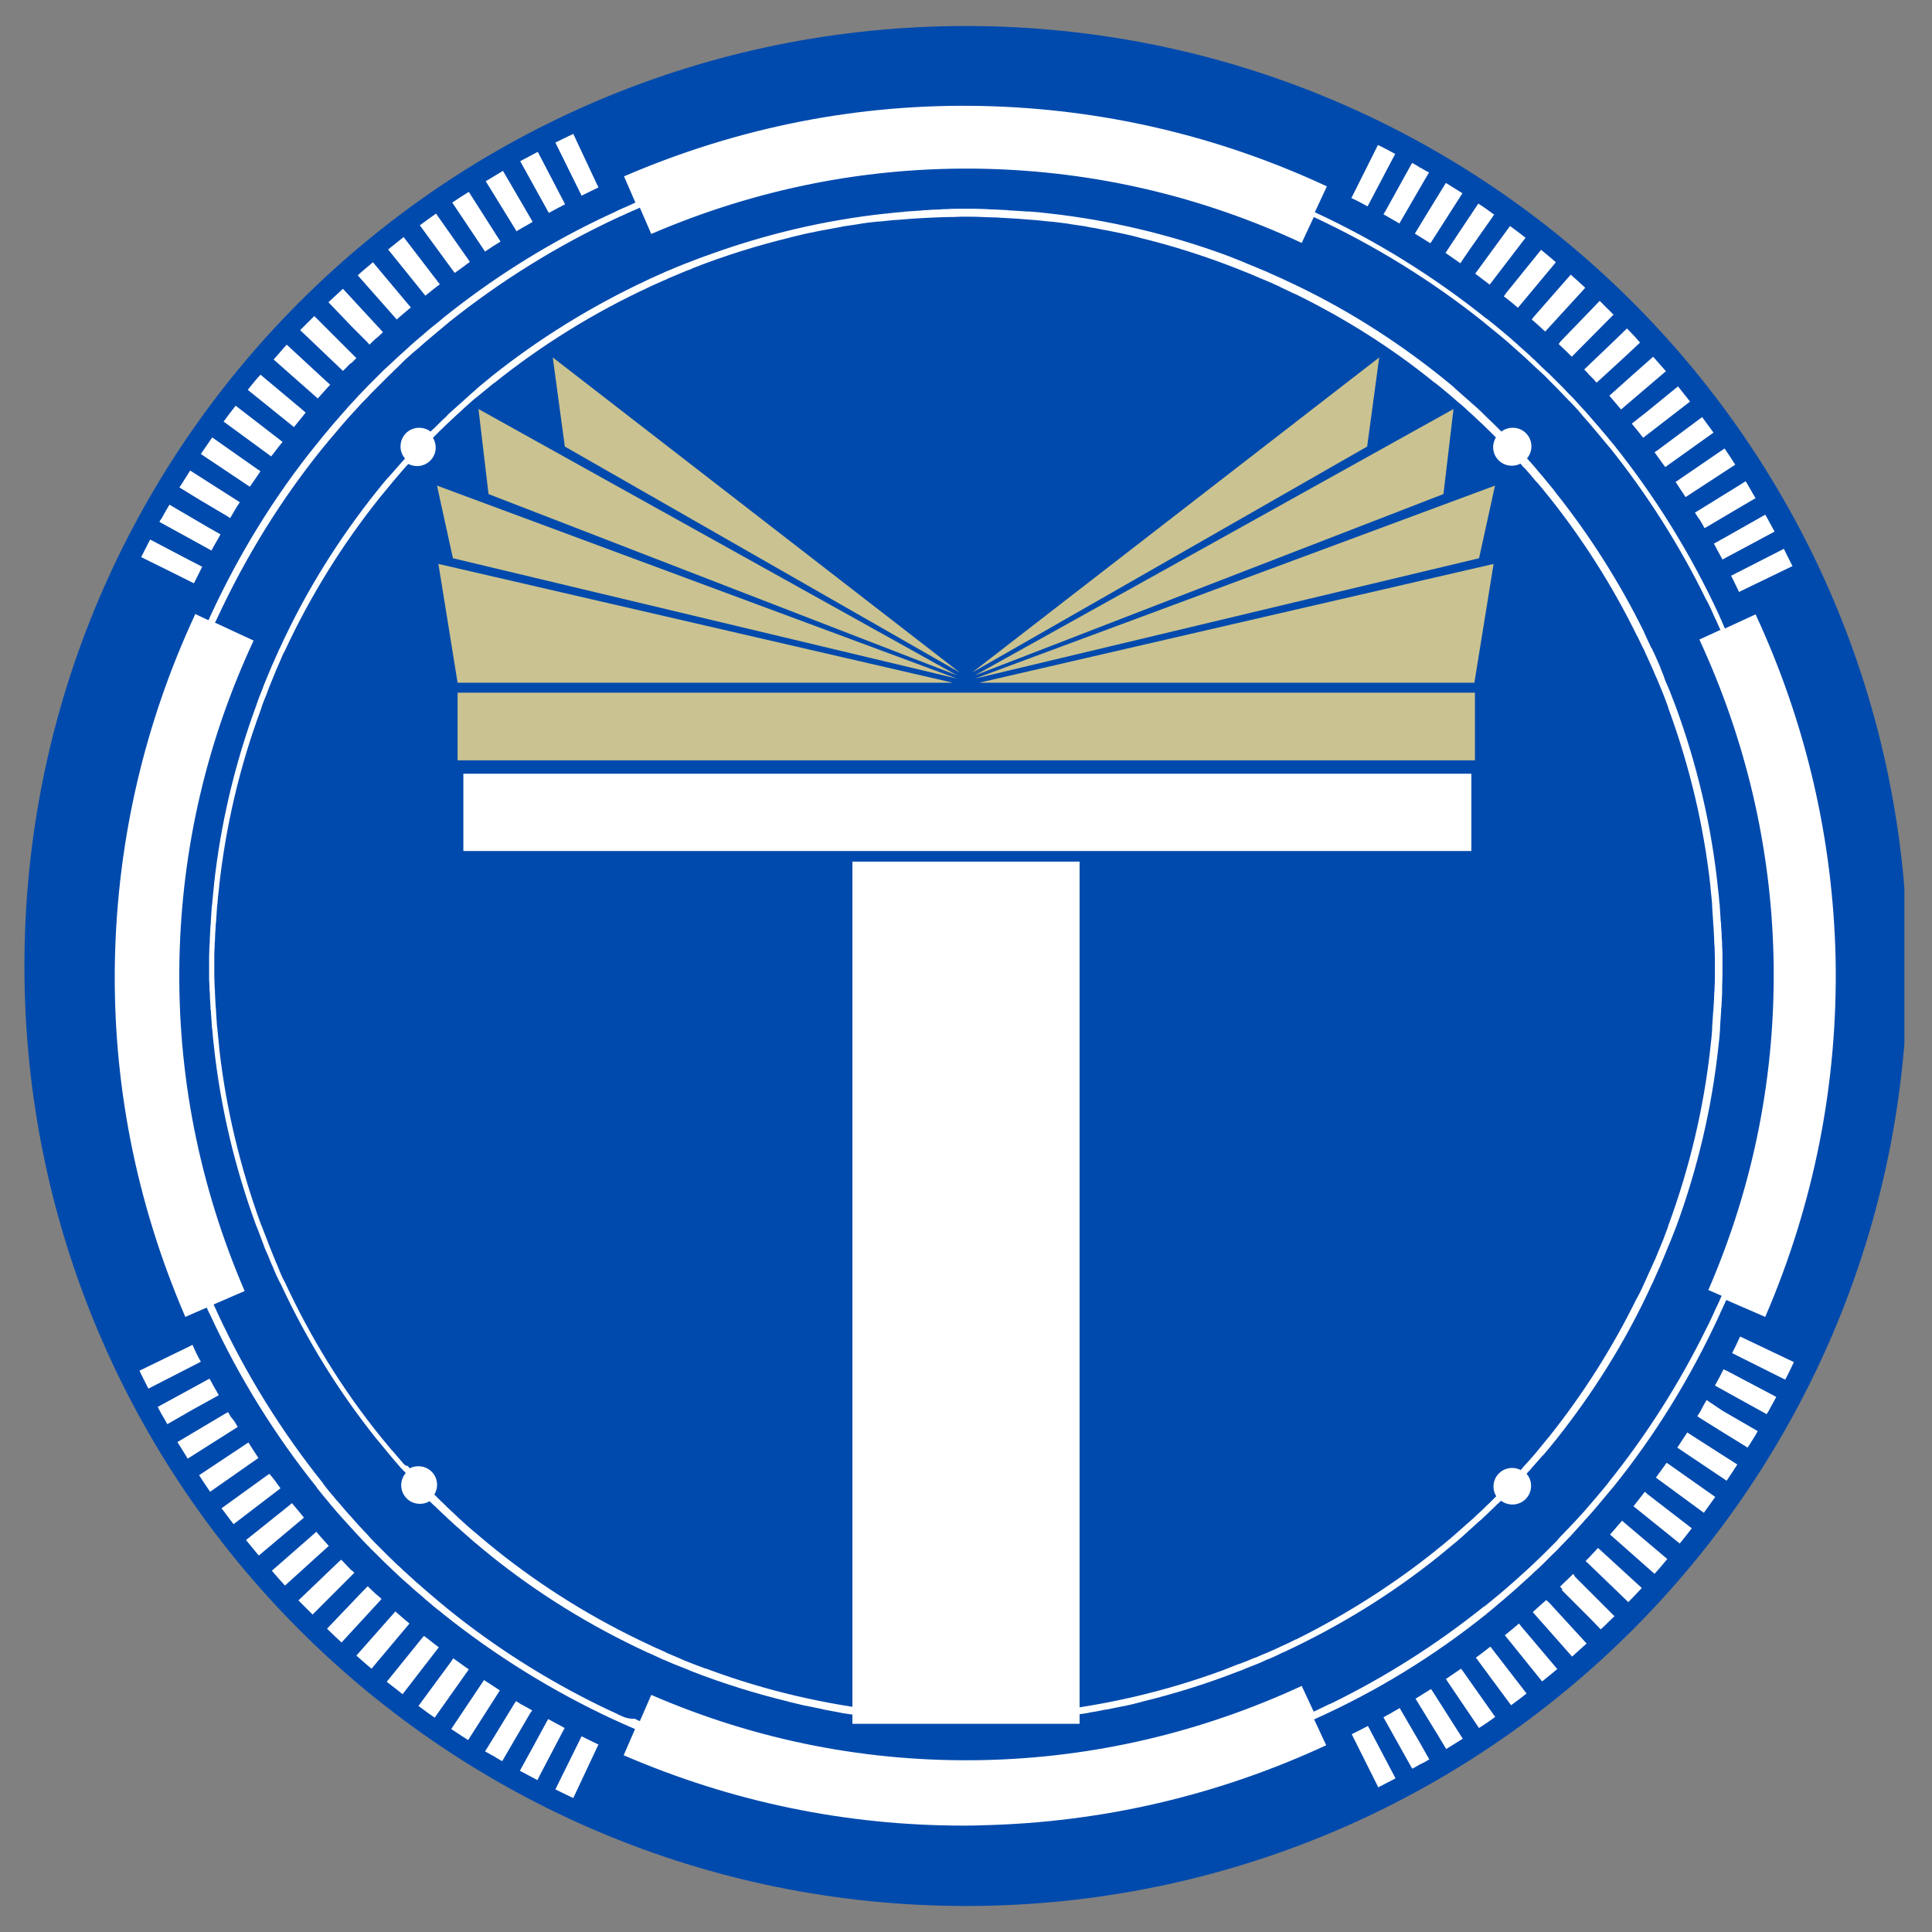 <svg xmlns="http://www.w3.org/2000/svg" xmlns:xlink="http://www.w3.org/1999/xlink" width="1000" zoomAndPan="magnify" viewBox="0 0 750 750" height="1000" preserveAspectRatio="xMidYMid meet" version="1.0"><rect x="0" y="0" width="750" height="750" fill="#808080" stroke="none"/><defs><clipPath id="4a27f584d2"><path d="M 9.48 10.098 L 741 10.098 L 741 739.902 L 9.48 739.902 Z M 9.48 10.098 " clip-rule="nonzero"/></clipPath><clipPath id="342f3f4522"><path d="M 375 10.098 C 173.129 10.098 9.48 173.469 9.48 375 C 9.48 576.531 173.129 739.902 375 739.902 C 576.871 739.902 740.52 576.531 740.52 375 C 740.52 173.469 576.871 10.098 375 10.098 Z M 375 10.098 " clip-rule="nonzero"/></clipPath><clipPath id="8f0d181ef0"><path d="M 0.48 0.098 L 731 0.098 L 731 729.902 L 0.48 729.902 Z M 0.48 0.098 " clip-rule="nonzero"/></clipPath><clipPath id="718909ce7c"><path d="M 366 0.098 C 164.129 0.098 0.48 163.469 0.48 365 C 0.48 566.531 164.129 729.902 366 729.902 C 567.871 729.902 731.52 566.531 731.52 365 C 731.52 163.469 567.871 0.098 366 0.098 Z M 366 0.098 " clip-rule="nonzero"/></clipPath><clipPath id="8edf37e70b"><rect x="0" width="732" y="0" height="730"/></clipPath><clipPath id="e4a565968d"><path d="M 330.906 334.48 L 419.094 334.48 L 419.094 669.176 L 330.906 669.176 Z M 330.906 334.48 " clip-rule="nonzero"/></clipPath><clipPath id="9ccfe51d08"><path d="M 0.906 0.48 L 89.094 0.48 L 89.094 335.176 L 0.906 335.176 Z M 0.906 0.48 " clip-rule="nonzero"/></clipPath><clipPath id="77a12eab60"><rect x="0" width="90" y="0" height="336"/></clipPath><clipPath id="4f700ca589"><path d="M 378 188 L 580.973 188 L 580.973 264 L 378 264 Z M 378 188 " clip-rule="nonzero"/></clipPath><clipPath id="e2e4c91ce2"><path d="M 377 138.77 L 536 138.77 L 536 262 L 377 262 Z M 377 138.77 " clip-rule="nonzero"/></clipPath><clipPath id="798c59b6bc"><path d="M 169.223 188 L 372 188 L 372 264 L 169.223 264 Z M 169.223 188 " clip-rule="nonzero"/></clipPath><clipPath id="d87bd684e0"><path d="M 214 138.77 L 373 138.77 L 373 262 L 214 262 Z M 214 138.77 " clip-rule="nonzero"/></clipPath><clipPath id="720e92f3d3"><path d="M 177 268 L 573 268 L 573 295.52 L 177 295.52 Z M 177 268 " clip-rule="nonzero"/></clipPath><clipPath id="a192386629"><path d="M 179.879 300.355 L 571.223 300.355 L 571.223 330.363 L 179.879 330.363 Z M 179.879 300.355 " clip-rule="nonzero"/></clipPath><clipPath id="e9362992fb"><path d="M 0.879 0.355 L 392.223 0.355 L 392.223 30.363 L 0.879 30.363 Z M 0.879 0.355 " clip-rule="nonzero"/></clipPath><clipPath id="00be05bcaa"><rect x="0" width="393" y="0" height="31"/></clipPath></defs><g clip-path="url(#4a27f584d2)"><g clip-path="url(#342f3f4522)"><g transform="matrix(1, 0, 0, 1, 9, 10)"><g clip-path="url(#8edf37e70b)"><g clip-path="url(#8f0d181ef0)"><g clip-path="url(#718909ce7c)"><path fill="#004aad" d="M 0.48 0.098 L 730.285 0.098 L 730.285 729.902 L 0.48 729.902 Z M 0.48 0.098 " fill-opacity="1" fill-rule="nonzero"/></g></g></g></g></g></g><g clip-path="url(#e4a565968d)"><g transform="matrix(1, 0, 0, 1, 330, 334)"><g clip-path="url(#77a12eab60)"><g clip-path="url(#9ccfe51d08)"><path fill="#ffffff" d="M 0.906 0.48 L 89.094 0.48 L 89.094 335.328 L 0.906 335.328 Z M 0.906 0.48 " fill-opacity="1" fill-rule="nonzero"/></g></g></g></g><g clip-path="url(#4f700ca589)"><path fill="#cac290" d="M 574.168 216.707 L 580.352 188.512 L 378.48 263.434 Z M 574.168 216.707 " fill-opacity="1" fill-rule="nonzero"/></g><path fill="#cac290" d="M 572.352 265.039 L 579.809 218.914 L 380.062 265.039 Z M 572.352 265.039 " fill-opacity="1" fill-rule="nonzero"/><path fill="#cac290" d="M 560.348 191.801 L 564.25 158.785 L 378.48 262.168 Z M 560.348 191.801 " fill-opacity="1" fill-rule="nonzero"/><g clip-path="url(#e2e4c91ce2)"><path fill="#cac290" d="M 530.73 173.348 L 535.406 138.758 L 377.406 261.07 Z M 530.73 173.348 " fill-opacity="1" fill-rule="nonzero"/></g><g clip-path="url(#798c59b6bc)"><path fill="#cac290" d="M 175.824 216.707 L 169.645 188.512 L 371.512 263.434 Z M 175.824 216.707 " fill-opacity="1" fill-rule="nonzero"/></g><path fill="#cac290" d="M 177.641 265.039 L 170.188 218.914 L 369.926 265.039 Z M 177.641 265.039 " fill-opacity="1" fill-rule="nonzero"/><path fill="#cac290" d="M 189.645 191.801 L 185.746 158.785 L 371.512 262.168 Z M 189.645 191.801 " fill-opacity="1" fill-rule="nonzero"/><g clip-path="url(#d87bd684e0)"><path fill="#cac290" d="M 219.262 173.348 L 214.586 138.758 L 372.586 261.07 Z M 219.262 173.348 " fill-opacity="1" fill-rule="nonzero"/></g><g clip-path="url(#720e92f3d3)"><path fill="#cac290" d="M 572.566 295.164 L 177.641 295.164 L 177.641 268.895 L 572.566 268.895 L 572.566 295.164 " fill-opacity="1" fill-rule="nonzero"/></g><g clip-path="url(#a192386629)"><g transform="matrix(1, 0, 0, 1, 179, 300)"><g clip-path="url(#00be05bcaa)"><g clip-path="url(#e9362992fb)"><path fill="#ffffff" d="M 0.879 0.355 L 392.172 0.355 L 392.172 30.363 L 0.879 30.363 Z M 0.879 0.355 " fill-opacity="1" fill-rule="nonzero"/></g></g></g></g><path fill="#ffffff" d="M 576.953 626.629 C 576.953 626.629 577.086 626.492 577.086 626.492 C 579.098 624.887 580.969 623.281 582.844 621.676 C 583.113 621.406 583.379 621.273 583.648 621.004 C 585.391 619.531 586.996 618.059 588.734 616.586 C 589.27 616.184 589.672 615.648 590.207 615.246 C 591.68 613.91 593.02 612.703 594.492 611.363 C 595.164 610.695 595.832 610.027 596.637 609.355 C 597.84 608.285 598.91 607.215 600.117 606.008 C 601.055 605.07 601.992 604.137 602.793 603.332 C 603.73 602.395 604.668 601.59 605.473 600.652 C 606.543 599.449 607.746 598.379 608.82 597.172 C 609.488 596.504 610.156 595.836 610.828 595.031 C 612.164 593.559 613.371 592.219 614.711 590.746 C 615.109 590.211 615.512 589.809 616.047 589.273 C 617.52 587.668 618.992 585.926 620.465 584.188 C 620.734 583.918 620.867 583.652 621.137 583.383 C 622.742 581.508 624.348 579.5 625.957 577.625 C 625.957 577.625 626.09 577.492 626.09 577.492 C 642.422 557.273 656.215 534.918 667.328 510.816 C 667.461 510.551 667.594 510.281 667.727 509.879 C 668.531 508.141 669.336 506.398 670.137 504.66 L 685.266 511.219 C 704.414 466.77 713.516 419.91 712.578 371.977 C 711.508 325.652 701.066 280.668 681.52 238.496 L 669.602 243.984 C 669.066 242.645 668.398 241.305 667.863 239.969 C 667.727 239.699 667.594 239.434 667.461 239.031 C 656.348 214.93 642.422 192.574 626.223 172.355 C 626.223 172.355 626.09 172.223 626.09 172.223 C 624.484 170.215 622.875 168.34 621.27 166.465 C 621.004 166.195 620.867 165.93 620.602 165.66 C 619.129 163.922 617.656 162.312 616.184 160.574 C 615.781 160.039 615.379 159.637 614.844 159.102 C 613.504 157.629 612.301 156.289 610.961 154.816 C 610.293 154.148 609.621 153.477 608.953 152.809 C 607.883 151.602 606.676 150.398 605.605 149.328 C 604.668 148.391 603.863 147.586 602.926 146.648 C 601.992 145.711 601.055 144.773 600.117 143.973 C 598.91 142.902 597.84 141.828 596.637 140.625 C 595.965 139.957 595.297 139.285 594.492 138.617 C 593.152 137.277 591.68 136.074 590.207 134.734 C 589.672 134.332 589.27 133.797 588.734 133.395 C 587.129 131.922 585.387 130.449 583.781 129.109 C 583.516 128.844 583.246 128.574 582.98 128.441 C 581.105 126.836 579.098 125.227 577.223 123.754 C 577.086 123.754 577.086 123.621 576.953 123.621 C 556.738 107.422 534.379 93.496 510.414 82.387 L 515.098 72.344 C 472.793 52.664 427.941 42.219 381.48 41.148 C 333.551 40.078 286.691 49.316 242.242 68.461 L 246.66 78.637 C 245.988 78.902 245.32 79.305 244.652 79.574 C 242.91 80.375 241.172 81.047 239.562 81.848 C 239.16 81.984 238.895 82.25 238.492 82.387 C 236.352 83.32 234.207 84.395 232.199 85.332 C 210.375 95.906 190.293 108.762 171.953 123.488 C 171.816 123.621 171.816 123.621 171.684 123.754 C 169.809 125.363 167.801 126.836 165.926 128.441 C 165.66 128.711 165.391 128.977 164.988 129.246 C 163.383 130.719 161.641 132.055 160.035 133.527 C 159.5 133.93 158.965 134.465 158.562 134.867 C 157.223 136.074 155.75 137.41 154.414 138.617 C 153.742 139.285 152.941 139.957 152.27 140.625 C 151.066 141.695 149.996 142.766 148.789 143.84 C 147.852 144.773 146.914 145.711 145.977 146.648 C 145.039 147.586 144.238 148.391 143.301 149.328 C 142.094 150.531 141.023 151.738 139.953 152.809 C 139.285 153.477 138.613 154.148 138.078 154.816 C 136.738 156.289 135.402 157.629 134.195 159.102 C 133.793 159.504 133.395 160.039 132.992 160.441 C 131.52 162.18 130.047 163.785 128.574 165.527 C 128.305 165.797 128.172 166.062 127.902 166.332 C 126.297 168.207 124.691 170.215 123.082 172.223 C 123.082 172.223 122.949 172.355 122.949 172.355 C 106.617 192.574 92.824 214.93 81.715 239.031 C 81.578 239.297 81.445 239.566 81.312 239.969 C 81.176 240.234 81.043 240.504 80.91 240.77 L 75.82 238.359 C 56.141 280.668 45.699 325.652 44.625 371.977 C 43.555 419.91 52.793 466.77 71.938 511.219 L 80.242 507.605 C 80.641 508.406 80.91 509.211 81.312 509.879 C 81.445 510.148 81.578 510.414 81.715 510.684 C 92.824 534.781 106.75 557.141 122.949 577.359 C 122.949 577.359 122.949 577.359 122.949 577.492 C 124.555 579.5 126.164 581.508 127.77 583.383 C 127.902 583.652 128.172 583.785 128.305 584.051 C 129.777 585.793 131.25 587.535 132.723 589.141 C 133.125 589.543 133.527 590.078 133.93 590.48 C 135.266 591.953 136.605 593.426 137.945 594.898 C 138.613 595.566 139.148 596.234 139.82 596.906 C 140.891 598.109 142.094 599.316 143.301 600.52 C 144.102 601.457 145.039 602.262 145.977 603.199 C 146.914 604.137 147.852 605.07 148.789 606.008 C 149.859 607.082 151.066 608.152 152.137 609.223 C 152.805 609.891 153.609 610.562 154.277 611.23 C 155.617 612.57 157.09 613.773 158.43 614.98 C 158.965 615.383 159.5 615.918 159.902 616.32 C 161.508 617.793 163.25 619.129 164.855 620.602 C 165.125 620.871 165.391 621.137 165.793 621.406 C 167.668 623.012 169.543 624.621 171.551 626.094 C 171.684 626.227 171.684 626.227 171.816 626.359 C 192.035 642.559 214.395 656.484 238.359 667.598 C 238.625 667.73 239.027 667.863 239.297 668 C 241.035 668.801 242.777 669.605 244.652 670.406 C 245.32 670.676 245.855 670.945 246.527 671.211 L 242.105 681.387 C 284.281 699.594 328.598 708.699 373.984 708.699 C 376.395 708.699 378.938 708.699 381.348 708.566 C 427.672 707.496 472.656 697.051 514.832 677.504 L 510.145 667.461 C 534.379 656.617 556.738 642.828 576.953 626.629 Z M 240.633 665.855 C 240.234 665.723 239.965 665.59 239.562 665.32 C 237.422 664.383 235.277 663.312 233.27 662.375 C 211.848 651.934 191.902 639.211 173.691 624.484 C 173.691 624.484 173.559 624.352 173.559 624.352 C 171.551 622.746 169.676 621.137 167.801 619.531 C 167.535 619.266 167.266 619.129 166.996 618.863 C 165.258 617.391 163.652 615.918 161.91 614.445 C 161.375 614.043 160.973 613.641 160.57 613.238 C 159.098 611.898 157.762 610.695 156.285 609.355 C 155.617 608.688 154.949 608.02 154.277 607.48 C 153.074 606.41 152.004 605.207 150.797 604.137 C 149.859 603.199 149.059 602.395 148.121 601.457 C 147.184 600.52 146.246 599.582 145.441 598.781 C 144.371 597.707 143.301 596.504 142.23 595.297 C 141.559 594.629 140.891 593.961 140.223 593.156 C 138.883 591.816 137.676 590.344 136.473 589.008 C 136.07 588.469 135.535 588.07 135.133 587.535 C 133.66 585.926 132.32 584.188 130.848 582.578 C 130.582 582.312 130.312 582.043 130.18 581.777 C 128.574 579.902 126.965 578.027 125.492 576.02 C 125.492 575.887 125.359 575.887 125.359 575.75 C 109.293 555.668 95.504 533.578 84.391 509.613 C 84.258 509.344 84.121 509.078 83.988 508.676 C 83.586 507.871 83.32 507.203 82.918 506.398 L 94.969 501.176 C 77.293 460.074 68.727 416.695 69.664 372.246 C 70.602 329.27 80.242 287.766 98.449 248.672 L 83.453 241.707 C 83.586 241.441 83.723 241.172 83.855 240.906 C 83.988 240.637 84.121 240.371 84.258 240.102 C 95.371 216.137 109.027 194.047 125.227 173.961 C 125.227 173.961 125.359 173.828 125.359 173.828 C 126.965 171.82 128.574 169.945 130.18 168.07 C 130.445 167.805 130.582 167.535 130.848 167.27 C 132.32 165.527 133.66 163.922 135.133 162.312 C 135.535 161.777 135.938 161.379 136.473 160.84 C 137.812 159.367 139.016 158.031 140.355 156.559 C 141.023 155.887 141.695 155.219 142.363 154.551 C 143.434 153.344 144.504 152.273 145.711 151.066 C 146.648 150.129 147.449 149.328 148.387 148.391 C 149.324 147.453 150.129 146.648 151.066 145.711 C 152.27 144.641 153.34 143.438 154.547 142.367 C 155.215 141.695 155.887 141.027 156.555 140.355 C 157.895 139.02 159.367 137.812 160.84 136.473 C 161.375 136.074 161.777 135.672 162.312 135.27 C 163.918 133.797 165.66 132.324 167.398 130.852 C 167.668 130.582 167.934 130.449 168.203 130.184 C 170.078 128.574 172.086 126.969 173.961 125.363 C 173.961 125.363 174.094 125.227 174.094 125.227 C 194.176 109.16 216.266 95.371 240.234 84.258 C 240.5 84.125 240.77 83.992 241.172 83.859 C 242.91 83.055 244.652 82.25 246.527 81.449 C 247.195 81.18 247.73 80.91 248.398 80.645 L 252.816 90.82 C 293.922 73.148 337.301 64.578 381.75 65.516 C 424.727 66.453 466.23 76.094 505.324 94.301 L 510.012 84.258 C 533.844 95.371 555.934 109.027 576.016 125.094 C 576.016 125.094 576.016 125.094 576.152 125.227 C 578.16 126.836 580.035 128.441 582.043 130.047 C 582.309 130.184 582.441 130.449 582.711 130.582 C 584.453 132.055 586.191 133.527 587.797 135 C 588.199 135.402 588.734 135.805 589.137 136.207 C 590.609 137.547 592.082 138.75 593.422 140.09 C 594.09 140.758 594.762 141.293 595.43 141.965 C 596.637 143.035 597.84 144.238 599.047 145.312 C 599.98 146.113 600.785 147.051 601.59 147.855 C 602.527 148.793 603.465 149.73 604.398 150.668 C 605.473 151.738 606.543 152.941 607.613 154.012 C 608.281 154.684 608.953 155.484 609.754 156.156 C 610.961 157.496 612.301 158.832 613.504 160.305 C 613.906 160.84 614.441 161.379 614.844 161.914 C 616.316 163.52 617.656 165.125 618.992 166.73 C 619.262 167 619.531 167.402 619.797 167.668 C 621.402 169.543 622.875 171.418 624.484 173.293 C 624.617 173.426 624.617 173.559 624.75 173.559 C 639.344 191.77 652.062 211.719 662.508 233.141 C 662.508 233.141 662.508 233.273 662.641 233.273 C 663.711 235.281 664.648 237.422 665.586 239.566 C 665.719 239.969 665.988 240.371 666.121 240.637 C 666.656 241.977 667.328 243.316 667.863 244.52 L 659.695 248.27 C 677.77 287.363 687.543 329 688.48 371.844 C 689.418 416.293 680.984 459.672 663.176 500.777 L 668.398 503.051 C 668.398 503.051 668.398 503.188 668.262 503.188 C 667.594 504.793 666.789 506.531 665.988 508.141 C 665.855 508.539 665.586 508.941 665.453 509.344 C 664.516 511.352 663.578 513.496 662.508 515.504 C 662.508 515.637 662.371 515.637 662.371 515.77 C 651.93 537.059 639.211 557.008 624.617 575.215 C 624.484 575.352 624.348 575.484 624.348 575.617 C 622.875 577.492 621.27 579.367 619.797 581.105 C 619.531 581.375 619.262 581.777 618.992 582.043 C 617.656 583.652 616.184 585.258 614.844 586.863 C 614.309 587.398 613.906 587.934 613.371 588.469 C 612.164 589.809 610.961 591.148 609.621 592.488 C 608.953 593.289 608.148 593.961 607.48 594.762 C 606.41 595.836 605.336 596.906 604.398 598.109 C 603.465 599.047 602.527 599.984 601.59 600.922 C 600.785 601.727 599.848 602.664 599.047 603.465 C 597.84 604.672 596.637 605.742 595.43 606.945 C 594.762 607.617 594.09 608.152 593.422 608.82 C 591.949 610.16 590.477 611.5 589.137 612.703 C 588.734 613.105 588.199 613.508 587.797 613.91 C 586.059 615.383 584.453 616.855 582.711 618.328 C 582.441 618.461 582.309 618.727 582.043 618.863 C 580.168 620.469 578.16 622.074 576.152 623.684 C 576.152 623.684 576.152 623.684 576.016 623.684 C 557.809 638.277 537.859 650.996 516.438 661.438 C 516.438 661.438 516.305 661.438 516.305 661.438 C 514.297 662.375 512.152 663.445 510.145 664.383 C 510.145 664.383 510.012 664.383 510.012 664.516 L 505.324 654.477 C 466.23 672.551 424.594 682.324 381.75 683.262 C 337.301 684.199 293.922 675.762 252.816 657.957 L 248.398 668.133 C 247.73 667.863 247.062 667.598 246.391 667.195 C 243.98 667.328 242.242 666.66 240.633 665.855 Z M 166.73 582.715 C 167.535 583.516 168.336 584.32 169.273 585.125 C 170.344 586.195 171.418 587.133 172.488 588.203 C 173.156 588.738 173.691 589.406 174.363 589.941 C 175.699 591.148 176.906 592.352 178.246 593.426 C 178.645 593.824 179.047 594.227 179.582 594.629 C 181.055 595.969 182.664 597.309 184.137 598.645 C 184.402 598.781 184.535 599.047 184.805 599.18 C 186.547 600.652 188.285 602.125 190.16 603.598 C 190.16 603.598 190.293 603.598 190.293 603.734 C 208.77 618.594 229.121 631.18 251.078 641.355 C 251.344 641.488 251.48 641.621 251.746 641.621 C 253.355 642.426 255.094 643.094 256.699 643.898 C 257.238 644.168 257.773 644.434 258.309 644.566 C 258.441 644.566 258.574 644.703 258.574 644.703 C 259.914 645.238 261.254 645.906 262.727 646.441 C 263.797 646.844 264.734 647.246 265.805 647.648 C 265.938 647.648 265.938 647.781 266.074 647.781 C 266.875 648.051 267.547 648.316 268.348 648.719 C 280.668 653.539 293.25 657.422 305.836 660.5 C 305.969 660.5 306.105 660.633 306.238 660.633 C 308.246 661.172 310.391 661.57 312.398 662.105 C 312.664 662.105 312.934 662.242 313.199 662.242 C 315.207 662.645 317.219 663.043 319.09 663.445 C 319.492 663.578 319.762 663.578 320.164 663.715 C 322.035 664.117 324.047 664.383 325.918 664.785 C 326.32 664.918 326.723 664.918 327.125 665.051 C 329 665.32 330.875 665.59 332.746 665.855 C 333.281 665.988 333.684 665.988 334.219 666.125 C 335.961 666.391 337.836 666.66 339.574 666.793 C 340.109 666.926 340.781 666.926 341.316 666.926 C 343.059 667.062 344.797 667.328 346.539 667.461 C 347.207 667.461 347.875 667.598 348.547 667.598 C 350.152 667.73 351.895 667.863 353.5 668 C 354.305 668 354.973 668.133 355.777 668.133 C 357.383 668.266 358.855 668.398 360.461 668.398 C 361.398 668.398 362.469 668.535 363.406 668.535 C 364.746 668.535 366.086 668.668 367.422 668.668 C 369.297 668.668 371.039 668.668 372.914 668.801 C 373.449 668.801 373.984 668.801 374.387 668.801 C 374.922 668.801 375.457 668.801 375.992 668.801 C 377.867 668.801 379.605 668.801 381.48 668.668 C 382.82 668.668 384.16 668.535 385.633 668.535 C 386.57 668.535 387.641 668.535 388.578 668.398 C 390.184 668.266 391.656 668.266 393.266 668.133 C 394.066 668.133 394.738 668 395.539 668 C 397.145 667.863 398.887 667.73 400.492 667.598 C 401.164 667.598 401.832 667.461 402.5 667.461 C 404.242 667.328 405.984 667.062 407.723 666.926 C 408.258 666.926 408.793 666.793 409.465 666.793 C 411.203 666.527 413.078 666.391 414.82 666.125 C 415.355 665.988 415.758 665.988 416.293 665.855 C 418.168 665.59 420.039 665.32 421.914 665.051 C 422.316 664.918 422.719 664.918 423.121 664.785 C 424.996 664.516 427.004 664.117 428.879 663.715 C 429.277 663.715 429.547 663.578 429.949 663.578 C 431.957 663.18 433.965 662.777 435.84 662.375 C 436.105 662.375 436.375 662.242 436.641 662.242 C 438.652 661.84 440.793 661.305 442.801 660.77 C 442.934 660.77 443.07 660.633 443.203 660.633 C 455.789 657.555 468.375 653.672 480.691 648.852 C 481.492 648.586 482.297 648.316 483.102 647.914 C 483.234 647.914 483.234 647.781 483.367 647.781 C 484.438 647.379 485.375 646.977 486.449 646.578 C 487.785 646.043 489.258 645.504 490.598 644.836 C 490.73 644.836 490.867 644.703 490.867 644.703 C 491.402 644.434 491.938 644.168 492.473 644.031 C 494.215 643.363 495.82 642.559 497.426 641.758 C 497.695 641.621 497.961 641.488 498.098 641.488 C 520.055 631.312 540.402 618.727 558.879 603.867 C 558.879 603.867 559.012 603.734 559.012 603.734 C 560.754 602.262 562.629 600.789 564.367 599.316 C 564.637 599.18 564.77 598.914 565.039 598.781 C 566.645 597.441 568.117 596.102 569.59 594.762 C 569.992 594.363 570.395 593.961 570.93 593.559 C 572.27 592.352 573.473 591.148 574.812 590.078 C 575.48 589.543 576.016 588.871 576.688 588.336 C 577.758 587.266 578.828 586.328 579.898 585.258 C 580.703 584.453 581.508 583.652 582.441 582.848 C 582.578 582.715 582.578 582.715 582.711 582.578 C 583.918 583.516 585.523 584.051 587.129 584.051 C 591.145 584.051 594.359 580.84 594.359 576.824 C 594.359 574.949 593.691 573.34 592.617 572.137 C 592.887 571.867 593.02 571.602 593.289 571.332 C 593.691 570.93 594.09 570.531 594.492 569.996 C 595.832 568.523 597.172 566.914 598.508 565.441 C 598.645 565.176 598.91 565.039 599.18 564.773 C 600.652 563.031 602.125 561.293 603.598 559.418 C 603.598 559.418 603.73 559.285 603.73 559.285 C 618.457 540.809 631.176 520.59 641.219 498.633 C 641.352 498.367 641.488 498.098 641.621 497.832 C 642.289 496.223 643.094 494.617 643.762 493.012 C 644.031 492.477 644.297 491.805 644.566 491.27 C 644.566 491.137 644.699 491.004 644.699 490.867 C 645.234 489.664 645.637 488.594 646.172 487.387 C 646.707 486.184 647.109 484.977 647.645 483.773 C 647.645 483.637 647.777 483.504 647.777 483.504 C 648.047 482.969 648.18 482.434 648.449 481.898 C 649.117 480.156 649.789 478.551 650.457 476.809 C 650.59 476.543 650.59 476.273 650.727 476.141 C 659.027 453.516 664.516 430.086 667.059 406.52 C 667.328 404.246 667.594 401.836 667.727 399.559 C 667.727 399.289 667.727 399.023 667.727 398.754 C 667.863 396.613 667.996 394.605 668.129 392.461 C 668.129 391.926 668.129 391.391 668.262 390.855 C 668.398 389.117 668.398 387.242 668.531 385.5 C 668.531 384.699 668.531 383.895 668.531 383.09 C 668.531 381.617 668.664 380.012 668.664 378.539 C 668.664 377.469 668.664 376.262 668.664 375.191 C 668.664 373.988 668.664 372.781 668.664 371.578 C 668.664 370.105 668.664 368.766 668.531 367.293 C 668.531 366.355 668.531 365.418 668.398 364.613 C 668.398 362.875 668.262 361.133 668.129 359.527 C 668.129 358.859 668.129 358.32 667.996 357.652 C 667.863 355.645 667.727 353.637 667.594 351.629 C 667.594 351.227 667.594 350.957 667.461 350.559 C 667.328 348.281 667.059 346.137 666.789 343.863 C 666.789 343.727 666.789 343.727 666.789 343.594 C 664.246 320.031 658.758 296.734 650.457 274.109 C 650.324 273.84 650.324 273.707 650.188 273.438 C 649.52 271.699 648.852 269.957 648.18 268.219 C 647.914 267.684 647.777 267.145 647.512 266.609 C 647.512 266.477 647.379 266.344 647.379 266.344 C 646.844 265.137 646.305 263.934 645.906 262.594 C 645.504 261.523 644.969 260.316 644.566 259.246 C 644.566 259.113 644.434 258.98 644.434 258.844 C 644.164 258.176 643.898 257.641 643.629 256.973 C 642.961 255.363 642.289 253.891 641.488 252.285 C 641.352 251.883 641.219 251.617 640.949 251.348 C 640.016 249.473 639.211 247.465 638.273 245.59 C 638.273 245.59 638.273 245.59 638.273 245.457 C 628.633 225.91 616.984 207.566 603.598 190.832 C 603.598 190.699 603.465 190.699 603.465 190.562 C 601.992 188.824 600.652 187.082 599.18 185.344 C 598.91 185.074 598.777 184.809 598.508 184.539 C 597.172 183.066 595.965 181.461 594.625 179.988 C 594.227 179.586 593.824 179.051 593.422 178.648 C 593.152 178.379 593.02 178.113 592.754 177.98 C 593.824 176.773 594.492 175.035 594.492 173.293 C 594.492 169.277 591.281 166.062 587.262 166.062 C 585.523 166.062 584.051 166.598 582.844 167.535 C 582.711 167.402 582.711 167.402 582.578 167.27 C 581.773 166.465 580.969 165.66 580.168 164.859 C 579.098 163.785 578.023 162.852 576.953 161.777 C 576.285 161.109 575.75 160.574 575.078 159.902 C 573.742 158.699 572.535 157.496 571.195 156.422 C 570.797 156.023 570.395 155.621 569.859 155.219 C 568.387 153.879 566.777 152.539 565.305 151.203 C 565.039 150.934 564.77 150.801 564.637 150.531 C 562.895 149.059 561.156 147.586 559.414 146.246 C 559.414 146.246 559.281 146.113 559.281 146.113 C 540.805 131.387 520.59 118.668 498.633 108.625 C 498.363 108.492 498.098 108.359 497.828 108.227 C 496.223 107.555 494.613 106.75 493.008 106.082 C 492.473 105.816 491.805 105.547 491.266 105.277 C 491.133 105.277 491 105.145 490.867 105.145 C 489.66 104.609 488.59 104.207 487.387 103.672 C 486.18 103.137 484.977 102.734 483.77 102.199 C 483.637 102.199 483.504 102.066 483.504 102.066 C 482.965 101.797 482.43 101.664 481.895 101.398 C 480.156 100.727 478.547 100.059 476.809 99.387 C 476.539 99.254 476.273 99.254 476.137 99.121 C 453.512 90.82 430.082 85.332 406.652 82.785 C 404.375 82.52 401.965 82.25 399.691 82.117 C 399.422 82.117 399.156 82.117 398.887 82.117 C 396.879 81.984 394.738 81.848 392.727 81.715 C 392.191 81.715 391.656 81.715 391.121 81.582 C 389.383 81.449 387.508 81.449 385.766 81.312 C 384.961 81.312 384.027 81.312 383.223 81.18 C 381.75 81.18 380.277 81.047 378.805 81.047 C 377.598 81.047 376.527 81.047 375.324 81.047 C 374.117 81.047 372.914 81.047 371.707 81.047 C 370.234 81.047 368.762 81.047 367.422 81.18 C 366.488 81.18 365.684 81.18 364.746 81.312 C 363.004 81.312 361.266 81.449 359.523 81.582 C 358.988 81.582 358.32 81.582 357.785 81.715 C 355.777 81.848 353.766 81.984 351.758 82.117 C 351.492 82.117 351.09 82.117 350.82 82.25 C 348.547 82.387 346.27 82.652 343.992 82.922 C 343.859 82.922 343.859 82.922 343.727 82.922 C 320.164 85.465 296.867 90.953 274.238 99.254 C 273.973 99.387 273.703 99.387 273.438 99.523 C 271.695 100.191 270.09 100.727 268.484 101.398 C 267.945 101.664 267.41 101.797 266.742 102.066 C 266.609 102.066 266.473 102.199 266.34 102.199 C 265.137 102.734 263.93 103.137 262.727 103.672 C 261.52 104.207 260.449 104.609 259.246 105.145 C 259.109 105.145 258.977 105.277 258.844 105.277 C 258.309 105.547 257.637 105.816 257.102 106.082 C 255.496 106.75 253.891 107.555 252.281 108.227 C 252.016 108.359 251.746 108.492 251.48 108.625 C 229.656 118.801 209.305 131.387 190.828 146.113 C 190.828 146.113 190.695 146.246 190.695 146.246 C 188.953 147.723 187.215 149.059 185.473 150.531 C 185.207 150.801 184.938 150.934 184.805 151.203 C 183.199 152.539 181.727 153.879 180.254 155.219 C 179.852 155.621 179.449 156.023 178.914 156.422 C 177.574 157.629 176.371 158.699 175.031 159.906 C 174.363 160.441 173.691 161.109 173.156 161.777 C 172.086 162.715 171.016 163.785 169.941 164.859 C 169.141 165.66 168.336 166.465 167.398 167.27 C 167.266 167.402 167.266 167.402 167.133 167.535 C 165.926 166.598 164.32 166.062 162.715 166.062 C 158.695 166.062 155.484 169.277 155.484 173.293 C 155.484 175.168 156.152 176.773 157.223 177.98 C 156.957 178.246 156.824 178.516 156.555 178.781 C 156.152 179.184 155.75 179.586 155.352 180.121 C 154.012 181.594 152.672 183.199 151.332 184.672 C 151.066 184.941 150.93 185.207 150.664 185.344 C 149.191 187.082 147.719 188.824 146.379 190.562 C 146.379 190.562 146.246 190.699 146.246 190.699 C 131.52 209.176 118.801 229.391 108.758 251.348 C 108.625 251.617 108.488 251.883 108.355 252.152 C 107.688 253.758 106.883 255.363 106.215 256.973 C 105.945 257.508 105.68 258.176 105.41 258.711 C 105.41 258.844 105.277 258.98 105.277 259.113 C 104.742 260.316 104.34 261.391 103.805 262.594 C 103.27 263.801 102.867 265.004 102.332 266.211 C 102.332 266.344 102.199 266.477 102.199 266.609 C 101.93 267.145 101.797 267.816 101.527 268.352 C 100.859 269.957 100.188 271.699 99.652 273.305 C 99.52 273.574 99.52 273.84 99.387 274.109 C 91.086 296.734 85.598 320.031 83.051 343.594 C 83.051 343.594 83.051 343.73 83.051 343.73 C 82.785 346.004 82.648 348.281 82.383 350.559 C 82.383 350.824 82.383 351.227 82.25 351.492 C 82.113 353.504 81.98 355.512 81.848 357.52 C 81.848 358.055 81.848 358.723 81.715 359.258 C 81.578 361 81.578 362.742 81.445 364.48 C 81.445 365.285 81.445 366.223 81.312 367.023 C 81.312 368.496 81.176 369.969 81.176 371.441 C 81.176 372.648 81.176 373.719 81.176 374.922 C 81.176 376.129 81.176 377.199 81.176 378.406 C 81.176 379.879 81.176 381.352 81.312 382.824 C 81.312 383.625 81.312 384.562 81.445 385.367 C 81.445 387.105 81.578 388.848 81.715 390.59 C 81.715 391.125 81.715 391.793 81.848 392.328 C 81.98 394.336 82.113 396.344 82.25 398.355 C 82.25 398.621 82.25 399.023 82.383 399.289 C 82.516 401.566 82.785 403.844 83.051 406.117 C 83.051 406.117 83.051 406.254 83.051 406.254 C 85.594 429.684 91.086 452.98 99.387 475.605 C 99.52 475.875 99.652 476.273 99.789 476.543 C 100.457 478.148 100.992 479.754 101.66 481.496 C 101.93 482.031 102.062 482.703 102.332 483.238 C 102.332 483.371 102.465 483.504 102.465 483.637 C 102.867 484.844 103.402 485.914 103.938 487.121 C 104.473 488.324 104.875 489.531 105.41 490.734 C 105.41 490.867 105.543 491.004 105.543 491.004 C 105.812 491.539 106.082 492.074 106.215 492.609 C 106.883 494.215 107.688 495.957 108.488 497.562 C 108.625 497.832 108.758 498.098 108.891 498.23 C 119.066 520.188 131.652 540.539 146.512 559.016 C 146.512 559.016 146.512 559.016 146.648 559.148 C 148.121 560.891 149.594 562.766 151.066 564.504 C 151.199 564.773 151.469 564.906 151.602 565.176 C 152.941 566.781 154.277 568.254 155.617 569.859 C 156.02 570.262 156.422 570.664 156.824 571.066 C 157.09 571.332 157.359 571.602 157.492 571.867 C 156.422 573.074 155.75 574.812 155.75 576.555 C 155.75 580.57 158.965 583.785 162.98 583.785 C 164.723 583.785 166.195 583.25 167.398 582.312 C 166.598 582.578 166.598 582.715 166.73 582.715 Z M 156.688 568.254 C 155.352 566.648 154.012 565.176 152.672 563.566 C 152.539 563.434 152.406 563.168 152.137 563.031 C 150.664 561.293 149.191 559.418 147.719 557.676 C 132.992 539.469 120.539 519.25 110.5 497.562 C 110.363 497.293 110.23 497.027 110.098 496.895 C 109.293 495.285 108.625 493.68 107.953 491.938 C 107.688 491.27 107.418 490.602 107.152 490.066 C 106.617 488.859 106.215 487.656 105.68 486.449 C 105.277 485.379 104.742 484.176 104.34 483.102 C 104.07 482.434 103.805 481.629 103.535 480.961 C 102.867 479.355 102.332 477.746 101.66 476.141 C 101.527 475.871 101.395 475.473 101.262 475.203 C 93.094 452.711 87.605 429.684 85.059 406.52 C 85.059 406.387 85.059 406.387 85.059 406.254 C 84.793 403.977 84.66 401.836 84.391 399.559 C 84.391 399.289 84.391 398.891 84.258 398.621 C 84.121 396.613 83.988 394.605 83.855 392.598 C 83.855 392.062 83.855 391.391 83.723 390.855 C 83.586 389.117 83.586 387.375 83.453 385.633 C 83.453 384.832 83.453 383.895 83.32 383.09 C 83.32 381.617 83.188 380.145 83.188 378.805 C 83.188 377.602 83.188 376.531 83.188 375.324 C 83.188 374.121 83.188 373.051 83.188 371.844 C 83.188 370.371 83.188 368.898 83.32 367.559 C 83.32 366.758 83.32 365.82 83.453 365.016 C 83.453 363.277 83.586 361.535 83.723 359.793 C 83.723 359.258 83.723 358.59 83.855 358.055 C 83.988 356.047 84.121 354.039 84.258 352.031 C 84.258 351.762 84.258 351.359 84.391 351.094 C 84.523 348.816 84.793 346.676 85.059 344.398 C 85.059 344.266 85.059 344.266 85.059 344.129 C 87.605 320.969 92.961 297.805 101.262 275.445 C 101.395 275.18 101.527 274.777 101.527 274.512 C 102.062 272.902 102.734 271.297 103.402 269.691 C 103.672 269.02 103.938 268.219 104.207 267.547 C 104.605 266.344 105.145 265.273 105.543 264.199 C 106.082 262.996 106.48 261.789 107.016 260.586 C 107.285 259.918 107.555 259.246 107.82 258.711 C 108.488 257.105 109.293 255.363 109.961 253.758 C 110.098 253.488 110.23 253.223 110.363 253.09 C 120.406 231.398 132.992 211.184 147.586 192.973 C 149.059 191.234 150.531 189.359 152.004 187.617 C 152.137 187.352 152.406 187.219 152.539 186.949 C 153.879 185.344 155.215 183.871 156.555 182.262 C 156.957 181.863 157.223 181.461 157.625 181.059 C 157.895 180.789 158.16 180.391 158.562 180.121 C 159.633 180.656 160.707 180.926 161.91 180.926 C 165.926 180.926 169.141 177.711 169.141 173.695 C 169.141 172.355 168.738 171.016 168.07 169.945 C 168.203 169.812 168.203 169.812 168.336 169.68 C 169.141 168.875 170.078 167.938 170.879 167.133 C 171.953 166.195 172.891 165.125 173.961 164.188 C 174.629 163.52 175.297 162.984 175.969 162.312 C 177.172 161.109 178.512 160.039 179.719 158.832 C 180.117 158.43 180.652 158.031 181.055 157.629 C 182.527 156.289 184 154.949 185.609 153.746 C 185.875 153.477 186.145 153.344 186.41 153.074 C 188.152 151.602 189.891 150.266 191.633 148.793 C 191.766 148.793 191.766 148.656 191.902 148.656 C 210.109 134.066 230.324 121.48 252.016 111.438 C 252.281 111.305 252.551 111.172 252.816 111.035 C 254.426 110.367 256.031 109.562 257.637 108.895 C 258.309 108.625 258.977 108.359 259.645 107.957 C 260.984 107.422 262.324 106.887 263.527 106.352 C 264.602 105.949 265.672 105.414 266.742 105.012 C 267.547 104.742 268.348 104.477 269.02 104.074 C 281.336 99.254 293.785 95.371 306.371 92.293 C 306.508 92.293 306.641 92.293 306.773 92.16 C 308.781 91.621 310.926 91.223 312.934 90.688 C 313.199 90.688 313.469 90.551 313.602 90.551 C 315.609 90.148 317.484 89.75 319.492 89.348 C 319.762 89.348 320.164 89.215 320.43 89.215 C 322.305 88.812 324.18 88.543 326.188 88.141 C 326.59 88.008 326.992 88.008 327.391 87.875 C 329.266 87.605 331.141 87.34 332.883 87.07 C 333.418 86.938 333.82 86.938 334.355 86.805 C 336.094 86.535 337.969 86.266 339.711 86.133 C 340.246 86 340.781 86 341.449 86 C 343.191 85.867 344.93 85.598 346.672 85.465 C 347.34 85.465 348.012 85.332 348.68 85.332 C 350.285 85.195 352.027 85.062 353.633 84.93 C 354.438 84.93 355.105 84.793 355.91 84.793 C 357.516 84.66 358.988 84.66 360.594 84.527 C 361.531 84.527 362.469 84.395 363.543 84.395 C 364.879 84.395 366.219 84.258 367.559 84.258 C 369.297 84.258 371.172 84.258 372.914 84.125 C 373.449 84.125 373.984 84.125 374.52 84.125 C 375.055 84.125 375.59 84.125 376.125 84.125 C 377.867 84.125 379.742 84.125 381.48 84.258 C 382.82 84.258 384.16 84.395 385.5 84.395 C 386.434 84.395 387.371 84.395 388.445 84.527 C 390.051 84.66 391.523 84.66 393.129 84.793 C 393.934 84.793 394.602 84.93 395.406 84.93 C 397.012 85.062 398.754 85.195 400.359 85.332 C 401.027 85.332 401.699 85.465 402.234 85.465 C 403.973 85.598 405.715 85.867 407.457 86 C 407.992 86 408.527 86.133 409.062 86.133 C 410.801 86.402 412.676 86.535 414.418 86.805 C 414.953 86.938 415.355 86.938 415.891 87.07 C 417.766 87.34 419.641 87.605 421.379 87.875 C 421.781 88.008 422.184 88.008 422.586 88.141 C 424.457 88.41 426.469 88.812 428.34 89.215 C 428.609 89.215 429.012 89.348 429.277 89.348 C 431.285 89.75 433.297 90.148 435.168 90.551 C 435.438 90.551 435.57 90.688 435.84 90.688 C 437.848 91.086 439.988 91.621 441.996 92.16 C 442.133 92.16 442.266 92.16 442.398 92.293 C 455.117 95.371 467.703 99.387 480.02 104.207 C 480.691 104.477 481.359 104.742 482.031 105.012 C 483.102 105.414 484.305 105.949 485.375 106.352 C 486.582 106.887 487.922 107.422 489.125 107.957 C 489.93 108.227 490.598 108.625 491.402 108.895 C 493.008 109.562 494.48 110.234 495.953 110.902 C 496.355 111.035 496.621 111.172 497.023 111.438 C 498.898 112.375 500.773 113.18 502.648 114.117 C 502.648 114.117 502.648 114.117 502.781 114.117 C 522.195 123.621 540.402 135.137 556.871 148.523 C 557.004 148.523 557.004 148.656 557.141 148.656 C 558.879 149.996 560.621 151.469 562.359 152.941 C 562.629 153.211 562.895 153.344 563.164 153.613 C 564.637 154.949 566.109 156.156 567.715 157.496 C 568.117 157.895 568.652 158.297 569.055 158.699 C 570.258 159.906 571.598 160.977 572.805 162.18 C 573.473 162.852 574.141 163.387 574.812 164.055 C 575.883 164.992 576.82 166.062 577.891 167 C 578.695 167.805 579.496 168.605 580.434 169.543 C 580.57 169.68 580.57 169.68 580.703 169.812 C 580.035 170.883 579.633 172.223 579.633 173.562 C 579.633 177.578 582.844 180.789 586.863 180.789 C 588.066 180.789 589.27 180.523 590.207 179.988 C 590.477 180.254 590.742 180.523 591.012 180.926 C 591.414 181.324 591.816 181.727 592.219 182.129 C 593.555 183.602 594.895 185.207 596.098 186.68 C 596.367 186.949 596.5 187.219 596.77 187.352 C 598.242 189.09 599.715 190.832 601.055 192.574 C 601.055 192.574 601.188 192.707 601.188 192.707 C 614.441 209.309 625.957 227.383 635.461 246.797 C 635.461 246.797 635.461 246.93 635.594 246.93 C 636.531 248.805 637.336 250.68 638.273 252.418 C 638.406 252.82 638.676 253.223 638.809 253.625 C 639.477 255.098 640.148 256.57 640.816 258.043 C 641.219 258.844 641.488 259.648 641.887 260.453 C 642.289 261.523 642.691 262.461 643.227 263.531 C 643.762 264.871 644.297 266.074 644.832 267.414 C 645.102 267.949 645.234 268.484 645.504 269.02 C 646.172 270.762 646.844 272.5 647.512 274.375 C 647.512 274.512 647.645 274.645 647.645 274.91 C 655.945 297.539 661.434 320.699 663.98 343.996 C 663.98 343.996 663.98 344.129 663.98 344.129 C 664.246 346.406 664.383 348.684 664.648 350.957 C 664.648 351.227 664.648 351.492 664.648 351.895 C 664.781 353.902 664.918 355.91 665.051 357.922 C 665.051 358.457 665.051 358.992 665.184 359.66 C 665.316 361.402 665.316 363.141 665.453 364.883 C 665.453 365.688 665.453 366.621 665.586 367.426 C 665.586 368.898 665.719 370.371 665.719 371.844 C 665.719 373.051 665.719 374.121 665.719 375.324 C 665.719 376.531 665.719 377.602 665.719 378.805 C 665.719 380.277 665.719 381.75 665.586 383.227 C 665.586 384.027 665.586 384.965 665.453 385.77 C 665.453 387.508 665.316 389.25 665.184 390.988 C 665.184 391.527 665.184 392.062 665.051 392.73 C 664.918 394.738 664.781 396.746 664.648 398.754 C 664.648 399.023 664.648 399.289 664.648 399.691 C 664.516 401.969 664.246 404.246 663.98 406.52 C 663.98 406.52 663.98 406.656 663.98 406.656 C 661.434 429.949 655.945 453.246 647.645 475.738 C 647.645 475.875 647.512 476.008 647.512 476.273 C 646.844 478.016 646.172 479.891 645.504 481.629 C 645.234 482.164 645.102 482.703 644.832 483.238 C 644.297 484.574 643.762 485.781 643.227 487.121 C 642.824 488.191 642.422 489.129 641.887 490.199 C 641.488 491.004 641.219 491.805 640.816 492.609 C 640.148 494.082 639.477 495.555 638.809 497.027 C 638.676 497.43 638.406 497.832 638.273 498.23 C 637.469 500.105 636.531 501.98 635.594 503.723 C 635.594 503.723 635.594 503.855 635.461 503.855 C 625.957 523.27 614.441 541.344 601.188 557.945 C 601.188 557.945 601.188 558.078 601.055 558.078 C 599.582 559.82 598.242 561.559 596.77 563.301 C 596.637 563.566 596.367 563.703 596.234 563.969 C 594.895 565.574 593.555 567.047 592.219 568.523 C 591.816 568.922 591.414 569.324 591.145 569.727 C 590.879 569.996 590.609 570.395 590.344 570.664 C 589.27 570.129 588.199 569.859 586.996 569.859 C 582.98 569.859 579.766 573.074 579.766 577.09 C 579.766 578.43 580.168 579.77 580.836 580.84 C 580.703 580.973 580.703 580.973 580.57 581.105 C 579.766 581.91 578.828 582.848 578.023 583.652 C 576.953 584.586 576.016 585.66 574.945 586.598 C 574.277 587.266 573.605 587.801 572.938 588.469 C 571.734 589.676 570.395 590.746 569.188 591.816 C 568.785 592.219 568.25 592.621 567.852 593.023 C 566.379 594.363 564.906 595.566 563.43 596.906 C 563.164 597.172 562.895 597.441 562.629 597.574 C 560.887 599.047 559.281 600.387 557.539 601.727 C 557.406 601.859 557.406 601.859 557.273 601.992 C 540.672 615.246 522.598 626.762 503.184 636.402 C 503.184 636.402 503.184 636.402 503.051 636.402 C 501.176 637.34 499.301 638.277 497.426 639.078 C 497.023 639.211 496.758 639.348 496.355 639.613 C 494.883 640.285 493.277 640.953 491.805 641.621 C 491 641.891 490.332 642.293 489.527 642.559 C 488.457 643.094 487.387 643.496 486.18 643.898 C 484.977 644.434 483.77 644.969 482.566 645.371 C 481.895 645.641 481.359 645.906 480.691 646.043 C 478.949 646.711 477.344 647.379 475.602 648.051 C 475.336 648.184 475.203 648.184 474.934 648.316 C 452.441 656.617 429.277 661.973 405.984 664.516 C 403.707 664.785 401.43 665.051 399.156 665.188 C 398.887 665.188 398.617 665.188 398.352 665.188 C 396.344 665.32 394.199 665.453 392.191 665.59 C 391.656 665.59 391.121 665.59 390.586 665.723 C 388.844 665.855 386.973 665.855 385.23 665.988 C 384.426 665.988 383.625 665.988 382.82 665.988 C 381.348 665.988 379.875 666.125 378.27 666.125 C 377.199 666.125 375.992 666.125 374.922 666.125 C 373.715 666.125 372.512 666.125 371.305 666.125 C 369.969 666.125 368.496 666.125 367.156 665.988 C 366.219 665.988 365.281 665.988 364.344 665.855 C 362.605 665.855 360.996 665.723 359.258 665.59 C 358.586 665.59 357.918 665.59 357.383 665.453 C 355.508 665.32 353.5 665.188 351.625 665.051 C 351.223 665.051 350.82 665.051 350.555 664.918 C 348.414 664.785 346.137 664.516 343.992 664.25 C 343.859 664.25 343.727 664.25 343.594 664.25 C 320.43 661.707 297.27 656.352 274.91 648.051 C 274.641 647.914 274.375 647.781 273.973 647.781 C 272.367 647.113 270.625 646.578 269.02 645.906 C 268.348 645.641 267.68 645.371 267.012 645.105 C 265.805 644.703 264.734 644.168 263.527 643.633 C 262.324 643.094 261.254 642.695 260.047 642.16 C 259.379 641.891 258.711 641.621 258.039 641.223 C 256.434 640.551 254.828 639.75 253.219 639.078 C 252.953 638.945 252.684 638.812 252.418 638.676 C 230.727 628.637 210.645 616.184 192.301 601.457 C 192.301 601.457 192.168 601.324 192.168 601.324 C 190.426 599.984 188.688 598.512 186.945 597.039 C 186.68 596.77 186.41 596.637 186.145 596.371 C 184.672 595.031 183.062 593.824 181.59 592.488 C 181.191 592.086 180.652 591.684 180.254 591.281 C 178.914 590.078 177.707 589.008 176.504 587.801 C 175.836 587.133 175.164 586.598 174.496 585.926 C 173.426 584.988 172.488 583.918 171.418 582.98 C 170.613 582.18 169.676 581.242 168.871 580.438 C 168.738 580.305 168.738 580.305 168.605 580.168 C 169.273 579.098 169.676 577.758 169.676 576.422 C 169.676 572.402 166.461 569.191 162.445 569.191 C 161.242 569.191 160.035 569.457 159.098 569.996 C 158.832 569.727 158.562 569.324 158.16 569.059 C 157.492 569.059 157.09 568.656 156.688 568.254 Z M 621.402 601.859 L 637.336 616.453 C 635.594 618.328 633.855 620.203 632.113 621.941 L 617.52 607.883 L 616.582 606.945 L 615.512 606.008 L 615.781 605.742 C 616.582 604.938 617.387 604.137 618.191 603.199 L 618.727 602.664 C 619.262 602.125 619.797 601.457 620.332 600.922 L 621.402 601.859 C 621.402 601.992 621.402 601.992 621.402 601.859 Z M 630.777 591.281 L 647.242 605.207 C 645.637 607.082 644.031 609.09 642.289 610.965 L 625.02 595.699 C 626.625 593.961 628.098 592.086 629.703 590.344 Z M 590.609 631.449 L 604.535 647.914 C 602.66 649.523 600.652 651.129 598.645 652.734 L 584.184 634.793 C 586.059 633.32 587.797 631.848 589.672 630.242 Z M 648.18 568.656 L 665.855 581.105 C 664.383 583.113 662.906 585.258 661.434 587.266 L 642.824 573.609 C 644.164 571.734 645.637 569.727 646.977 567.852 Z M 565.707 671.613 L 567.852 674.961 C 565.707 676.301 563.566 677.637 561.422 678.977 L 558.613 674.289 L 549.508 659.43 C 551.516 658.223 553.523 656.887 555.531 655.68 L 556.336 656.887 Z M 611.496 612.168 L 626.758 627.43 C 626.09 627.965 625.555 628.637 624.887 629.172 C 624.617 629.438 624.348 629.707 624.215 629.84 C 623.277 630.777 622.34 631.715 621.402 632.52 L 617.52 628.504 L 606.273 617.254 L 606.543 616.988 L 605.605 615.918 C 606.543 615.113 607.348 614.176 608.281 613.375 L 608.953 612.703 C 609.488 612.168 610.156 611.633 610.691 610.965 Z M 601.32 622.074 L 615.914 638.008 C 614.039 639.75 612.164 641.355 610.293 643.094 L 597.035 628.102 L 595.965 626.895 L 595.027 625.824 C 596.77 624.219 598.508 622.609 600.25 621.137 Z M 639.746 580.168 L 656.75 593.289 C 655.145 595.297 653.672 597.309 652.062 599.18 L 634.121 584.723 C 635.594 582.848 637.07 580.973 638.543 579.098 Z M 567.984 648.852 L 580.434 666.527 C 578.426 668 576.285 669.473 574.141 670.809 L 561.289 651.797 C 563.297 650.461 565.172 649.121 567.18 647.781 Z M 676.965 519.52 L 696.379 528.758 C 695.309 531.035 694.238 533.309 693.031 535.586 L 672.414 525.277 C 673.484 523.133 674.555 520.992 675.492 518.852 L 676.965 519.52 C 676.965 519.652 676.965 519.52 676.965 519.52 Z M 670.539 532.238 L 689.551 542.281 C 688.48 544.289 687.41 546.164 686.34 548.172 C 686.203 548.305 686.203 548.438 686.07 548.574 C 685.938 548.707 685.938 548.84 685.801 548.973 L 665.719 537.863 L 666.121 537.191 C 667.191 535.316 668.129 533.445 669.066 531.57 L 670.539 532.238 C 670.539 532.371 670.539 532.371 670.539 532.238 Z M 656.215 556.875 L 674.422 568.523 C 673.082 570.664 671.609 572.805 670.273 574.812 L 651.125 561.961 C 652.465 559.953 653.805 557.945 655.008 556.07 Z M 579.496 640.418 L 592.617 657.422 C 590.609 659.027 588.602 660.5 586.594 661.973 L 572.938 643.496 C 574.812 642.16 576.688 640.688 578.562 639.211 Z M 668.664 547.637 L 682.32 555.535 C 682.188 555.938 681.918 556.203 681.785 556.605 C 681.383 557.141 681.117 557.812 680.715 558.348 C 680.312 559.016 679.777 559.82 679.375 560.488 C 679.242 560.758 679.109 561.023 678.84 561.293 C 678.707 561.559 678.574 561.695 678.438 561.961 L 667.594 555.266 L 660.098 550.582 L 658.891 549.777 L 659.828 548.305 C 660.098 547.902 660.363 547.367 660.633 546.832 L 661.035 546.027 C 661.301 545.492 661.703 544.957 661.973 544.422 L 662.508 543.484 Z M 541.609 690.09 L 541.742 690.355 C 539.465 691.562 537.324 692.633 535.047 693.84 L 525.406 674.559 L 524.738 673.219 C 526.883 672.148 529.023 671.078 531.031 670.008 Z M 550.98 676.164 L 554.863 682.992 C 554.73 682.992 554.73 683.129 554.594 683.129 C 553.793 683.664 552.855 684.199 551.918 684.602 C 551.648 684.734 551.383 684.867 551.113 685 C 550.176 685.539 549.238 686.074 548.301 686.609 L 547.766 685.805 L 537.727 667.863 L 537.055 666.66 C 537.992 666.125 538.93 665.59 539.734 665.188 L 540.402 664.785 C 541.207 664.25 542.145 663.848 542.945 663.312 L 543.348 663.043 Z M 573.473 105.145 L 586.191 87.742 C 588.199 89.215 590.207 90.688 592.219 92.293 L 578.293 110.5 C 576.418 109.027 574.543 107.688 572.668 106.215 Z M 595.562 122.816 L 609.754 106.617 C 611.629 108.227 613.504 109.965 615.379 111.707 L 614.309 112.91 L 599.848 128.711 C 598.109 127.102 596.367 125.496 594.625 124.023 Z M 584.719 113.715 L 598.242 96.977 C 600.25 98.586 602.125 100.191 604 101.797 L 589.27 119.473 C 587.531 118 585.656 116.391 583.781 115.055 Z M 606.008 132.324 L 618.059 119.871 L 621.004 116.793 C 621.137 116.926 621.402 117.195 621.539 117.328 C 622.477 118.266 623.41 119.203 624.348 120.141 C 624.617 120.41 624.887 120.543 625.02 120.809 C 625.422 121.211 625.82 121.613 626.359 122.148 L 610.156 138.484 C 609.754 138.082 609.355 137.68 608.953 137.277 L 608.281 136.609 C 607.348 135.672 606.273 134.734 605.336 133.797 L 605.07 133.527 Z M 537.727 82.117 L 548.168 63.238 C 549.105 63.773 550.176 64.309 551.113 64.98 C 551.383 65.113 551.648 65.246 551.918 65.383 C 552.855 65.918 553.656 66.453 554.594 66.855 C 554.594 66.855 554.73 66.855 554.73 66.988 L 552.988 69.934 L 543.215 86.805 L 543.082 86.668 C 542.277 86.133 541.473 85.73 540.539 85.195 L 539.867 84.793 C 538.93 84.258 537.992 83.723 537.055 83.188 Z M 659.293 198.195 L 675.762 188.02 L 677.637 186.816 C 678.039 187.352 678.305 187.887 678.707 188.555 C 678.84 188.824 679.109 189.227 679.242 189.492 C 679.645 190.164 680.047 190.832 680.445 191.637 C 680.848 192.172 681.117 192.84 681.52 193.375 L 673.082 198.328 L 662.906 204.355 L 661.703 205.023 C 661.434 204.488 661.168 204.086 660.898 203.551 L 660.5 202.883 C 660.23 202.348 659.961 201.945 659.562 201.41 L 658.891 200.473 C 658.625 199.938 658.355 199.535 657.953 199 Z M 643.496 174.766 L 660.766 161.914 C 662.238 163.922 663.711 165.93 665.184 167.938 L 646.441 181.324 C 645.102 179.453 643.762 177.578 642.289 175.57 Z M 651.66 186.281 L 669.469 174.098 C 670.941 176.238 672.281 178.246 673.617 180.391 L 654.34 192.973 C 653 190.965 651.797 189.09 650.457 187.082 Z M 668.934 209.039 L 685.266 199.801 C 685.535 200.336 685.938 200.875 686.203 201.41 C 686.203 201.543 686.34 201.543 686.34 201.676 C 687.141 203.281 688.078 204.754 688.883 206.363 L 676.164 213.191 L 669.871 216.539 L 668.664 217.207 C 667.863 215.734 667.059 214.262 666.254 212.789 L 666.121 212.52 C 665.855 211.984 665.586 211.449 665.316 211.047 Z M 639.078 160.039 L 651.395 149.996 C 653 152.004 654.473 153.879 656.078 155.887 L 637.871 169.945 C 636.398 168.07 634.926 166.195 633.453 164.457 Z M 554.461 82.117 L 561.289 71.004 C 563.43 72.344 565.574 73.684 567.715 75.02 L 559.414 88.008 L 556.066 93.23 L 555.266 94.434 C 553.258 93.23 551.246 91.891 549.238 90.688 Z M 614.977 143.438 L 627.16 131.789 L 631.578 127.504 C 631.715 127.637 631.98 127.906 632.113 128.039 C 633.723 129.645 635.195 131.254 636.668 132.992 L 630.508 138.75 L 620.867 147.586 L 619.797 148.523 C 619.395 148.121 618.992 147.723 618.727 147.32 L 618.191 146.785 C 617.387 145.98 616.582 145.176 615.781 144.238 Z M 563.969 93.898 L 573.875 79.039 C 576.016 80.375 578.023 81.848 580.035 83.32 L 570.258 97.246 L 567.715 100.996 L 566.914 102.199 C 565.039 100.859 563.031 99.523 561.156 98.184 Z M 633.586 145.711 L 641.754 138.484 C 643.359 140.355 645.102 142.23 646.707 144.105 L 638.543 151.066 L 630.375 158.031 L 629.305 158.969 C 627.832 157.227 626.223 155.352 624.75 153.613 Z M 679.109 219.887 L 692.496 213.059 C 693.566 215.332 694.773 217.609 695.844 219.75 L 675.09 229.793 C 674.02 227.648 673.082 225.508 672.012 223.5 Z M 524.605 76.895 L 534.914 56.277 C 537.191 57.348 539.332 58.555 541.609 59.758 L 530.898 80.109 C 528.891 79.039 526.746 77.832 524.605 76.895 Z M 74.75 547.234 L 64.977 552.855 C 64.977 552.855 64.977 552.723 64.844 552.723 C 64.711 552.457 64.574 552.188 64.441 551.918 C 63.773 550.848 63.238 549.777 62.566 548.707 C 62.566 548.574 62.434 548.574 62.434 548.438 C 62.031 547.637 61.629 546.965 61.23 546.164 L 80.105 535.855 L 81.312 535.184 C 81.715 535.855 82.113 536.523 82.516 537.328 L 82.648 537.594 C 83.188 538.664 83.855 539.602 84.391 540.672 L 84.926 541.609 L 83.723 542.281 Z M 205.824 665.051 L 196.988 680.184 L 194.98 683.664 C 194.711 683.527 194.445 683.395 194.176 683.262 C 193.773 682.992 193.238 682.727 192.836 682.457 C 192.168 682.055 191.633 681.656 190.965 681.387 C 190.293 680.984 189.625 680.582 188.82 680.184 C 188.688 680.047 188.418 679.914 188.285 679.914 L 191.766 674.289 L 199.531 661.57 L 200.336 660.367 L 200.738 660.633 C 201.273 660.902 201.809 661.305 202.211 661.57 L 203.012 661.973 C 203.547 662.242 203.949 662.508 204.484 662.777 L 206.629 663.98 Z M 218.543 672.016 L 209.707 688.883 L 208.637 691.027 C 206.359 689.82 204.086 688.617 201.809 687.41 L 206.227 679.379 L 212.785 667.328 C 214.93 668.535 217.07 669.605 219.215 670.809 Z M 137.543 610.562 L 121.344 626.762 C 120.941 626.359 120.539 625.957 120.137 625.555 C 119.871 625.289 119.738 625.156 119.469 624.887 C 118.531 623.949 117.594 623.012 116.656 622.074 C 116.391 621.809 116.121 621.539 115.855 621.273 L 131.383 606.41 L 132.457 605.473 L 132.855 605.875 C 133.793 606.812 134.73 607.883 135.668 608.82 L 136.34 609.492 C 136.875 609.891 137.273 610.16 137.543 610.562 Z M 127.637 600.117 L 110.633 615.516 C 108.891 613.641 107.152 611.633 105.543 609.758 L 121.746 595.566 L 122.816 594.629 C 124.289 596.504 126.027 598.242 127.637 600.117 Z M 148.121 620.738 L 132.59 637.605 C 130.848 636 129.109 634.395 127.5 632.785 C 127.367 632.652 127.102 632.387 126.965 632.25 L 140.758 617.793 L 142.766 615.781 L 143.566 616.586 C 144.371 617.391 145.176 618.059 145.977 618.863 L 146.648 619.398 C 147.184 619.801 147.586 620.203 148.121 620.738 Z M 77.965 528.625 L 57.613 539.066 C 56.41 536.789 55.336 534.516 54.133 532.105 L 73.414 522.734 L 74.75 522.062 C 75.688 524.34 76.758 526.48 77.965 528.625 Z M 181.992 648.051 L 168.738 666.793 C 166.598 665.32 164.59 663.848 162.445 662.242 L 175.164 644.969 L 175.969 643.766 C 178.109 645.238 179.984 646.711 181.992 648.051 Z M 100.324 565.977 L 81.578 579.098 C 80.105 576.957 78.633 574.812 77.293 572.672 L 95.234 560.758 L 96.441 559.953 C 97.645 561.961 98.984 563.969 100.324 565.977 Z M 194.043 656.215 L 181.727 675.496 C 179.582 674.156 177.441 672.684 175.164 671.211 L 187.082 653.406 L 187.883 652.199 C 190.027 653.539 192.035 654.879 194.043 656.215 Z M 92.289 553.93 L 72.875 566.246 C 71.938 564.773 71.004 563.168 70.066 561.695 C 69.93 561.426 69.664 561.156 69.531 560.891 C 69.262 560.488 69.129 560.086 68.859 559.82 L 87.336 548.84 L 88.543 548.172 C 88.676 548.438 88.941 548.84 89.078 549.109 L 89.613 550.047 C 90.551 550.984 91.488 552.457 92.289 553.93 Z M 170.344 639.48 L 156.285 657.688 C 154.277 656.082 152.27 654.477 150.129 652.871 L 163.652 636.133 L 164.59 635.062 C 166.461 636.402 168.336 638.008 170.344 639.48 Z M 117.996 589.141 L 100.457 603.867 C 98.852 601.859 97.109 599.852 95.504 597.844 L 112.238 584.453 L 113.309 583.516 C 114.918 585.391 116.523 587.266 117.996 589.141 Z M 158.965 630.242 L 144.238 647.781 C 142.23 646.176 140.355 644.434 138.348 642.695 L 152.539 626.629 L 153.477 625.559 C 155.352 627.164 157.09 628.77 158.965 630.242 Z M 108.891 577.758 L 90.684 591.684 C 89.078 589.676 87.605 587.535 85.996 585.523 L 103.402 572.941 L 104.605 572.137 C 106.082 573.879 107.555 575.887 108.891 577.758 Z M 232.332 677.234 L 231.664 678.574 L 222.559 697.988 C 220.148 696.918 217.875 695.711 215.598 694.641 L 225.773 674.023 C 227.914 675.094 230.059 676.164 232.332 677.234 Z M 77.293 193.91 L 69.664 189.227 C 69.797 188.957 69.93 188.691 70.199 188.422 C 71.402 186.547 72.609 184.539 73.812 182.664 L 91.887 194.18 L 93.094 194.98 C 91.887 196.723 90.816 198.598 89.746 200.473 L 89.344 201.141 L 88.141 200.336 Z M 67.52 222.562 L 54.801 216.27 C 56.008 213.992 57.078 211.719 58.281 209.441 L 71.004 216.137 L 78.5 220.02 C 77.43 222.16 76.359 224.305 75.285 226.445 Z M 70.199 207.164 L 61.898 202.613 C 62.031 202.348 62.164 201.945 62.434 201.676 C 62.434 201.676 62.566 201.543 62.566 201.543 C 63.238 200.473 63.773 199.266 64.441 198.195 C 64.574 197.926 64.711 197.793 64.844 197.527 C 65.109 196.992 65.512 196.453 65.781 195.918 L 80.641 204.621 L 85.598 207.434 C 85.328 207.969 85.059 208.371 84.793 208.906 L 84.391 209.574 C 83.855 210.648 83.188 211.582 82.648 212.656 L 82.113 213.727 L 80.91 213.059 Z M 136.605 126.836 L 127.5 117.328 C 129.375 115.59 131.25 113.848 133.125 112.105 L 147.719 127.906 L 148.656 128.977 C 147.984 129.645 147.316 130.184 146.648 130.852 L 146.113 131.254 C 145.176 132.055 144.371 132.859 143.566 133.664 L 143.434 133.797 L 142.496 132.727 Z M 225.773 75.957 L 215.598 55.34 C 217.875 54.27 220.148 53.062 222.559 51.992 L 231.664 71.406 L 232.332 72.746 C 230.191 73.816 227.914 74.887 225.773 75.957 Z M 105.277 177.176 L 86.801 163.652 C 88.273 161.645 89.879 159.504 91.488 157.496 L 108.488 170.613 L 109.695 171.551 C 108.223 173.293 106.75 175.301 105.277 177.176 Z M 213.055 82.652 L 201.941 62.57 C 204.219 61.363 206.492 60.16 208.77 58.953 L 218.676 77.965 L 219.348 79.305 C 217.203 80.375 215.062 81.582 213.055 82.652 Z M 114.113 165.797 L 96.172 151.336 C 97.777 149.328 99.387 147.32 101.125 145.445 L 117.594 159.234 L 118.664 160.172 C 117.191 162.047 115.586 163.922 114.113 165.797 Z M 96.977 188.957 L 77.965 176.238 C 79.438 174.098 80.91 171.953 82.383 169.812 L 99.922 182.129 L 101.125 182.934 C 99.652 185.074 98.316 187.082 96.977 188.957 Z M 123.352 154.684 L 106.215 139.555 C 107.953 137.68 109.562 135.672 111.301 133.797 L 127.102 148.391 L 128.172 149.328 C 126.566 151.066 124.957 152.941 123.352 154.684 Z M 176.504 105.949 L 162.98 87.473 C 164.988 86 167.133 84.395 169.273 82.922 L 181.59 100.461 L 182.395 101.664 C 180.387 103.137 178.512 104.609 176.504 105.949 Z M 200.602 89.883 L 188.555 70.336 C 188.688 70.336 188.688 70.203 188.82 70.203 C 189.492 69.801 190.16 69.398 190.828 68.996 C 191.5 68.594 192.168 68.191 192.836 67.793 C 193.238 67.523 193.773 67.254 194.176 66.988 C 194.578 66.719 194.848 66.586 195.246 66.32 L 206.094 84.93 L 206.762 86.133 L 204.484 87.473 C 203.949 87.742 203.547 88.008 203.012 88.277 L 202.344 88.676 C 201.809 88.945 201.273 89.348 200.738 89.613 Z M 165.125 114.785 L 150.664 96.844 C 152.672 95.238 154.68 93.633 156.688 92.023 L 169.809 109.16 L 170.746 110.367 C 168.871 111.707 166.996 113.312 165.125 114.785 Z M 188.285 97.648 L 175.566 78.637 C 177.707 77.164 179.852 75.824 181.992 74.484 L 193.508 92.559 L 194.309 93.766 C 192.301 94.969 190.293 96.309 188.285 97.648 Z M 154.012 124.023 L 138.883 106.887 C 140.758 105.145 142.766 103.539 144.773 101.797 L 158.562 118.266 L 159.5 119.336 C 157.625 120.945 155.75 122.418 154.012 124.023 Z M 118.934 130.449 L 116.523 128.172 C 116.523 128.172 116.656 128.039 116.656 128.039 C 117.594 127.102 118.531 126.164 119.469 125.227 C 119.738 124.961 119.871 124.828 120.137 124.559 C 120.809 123.891 121.344 123.355 122.012 122.684 L 138.348 139.02 C 137.812 139.555 137.141 140.223 136.605 140.758 L 135.801 141.293 C 134.867 142.23 134.062 143.168 133.125 143.973 Z M 118.934 130.449 " fill-opacity="1" fill-rule="nonzero"/></svg>